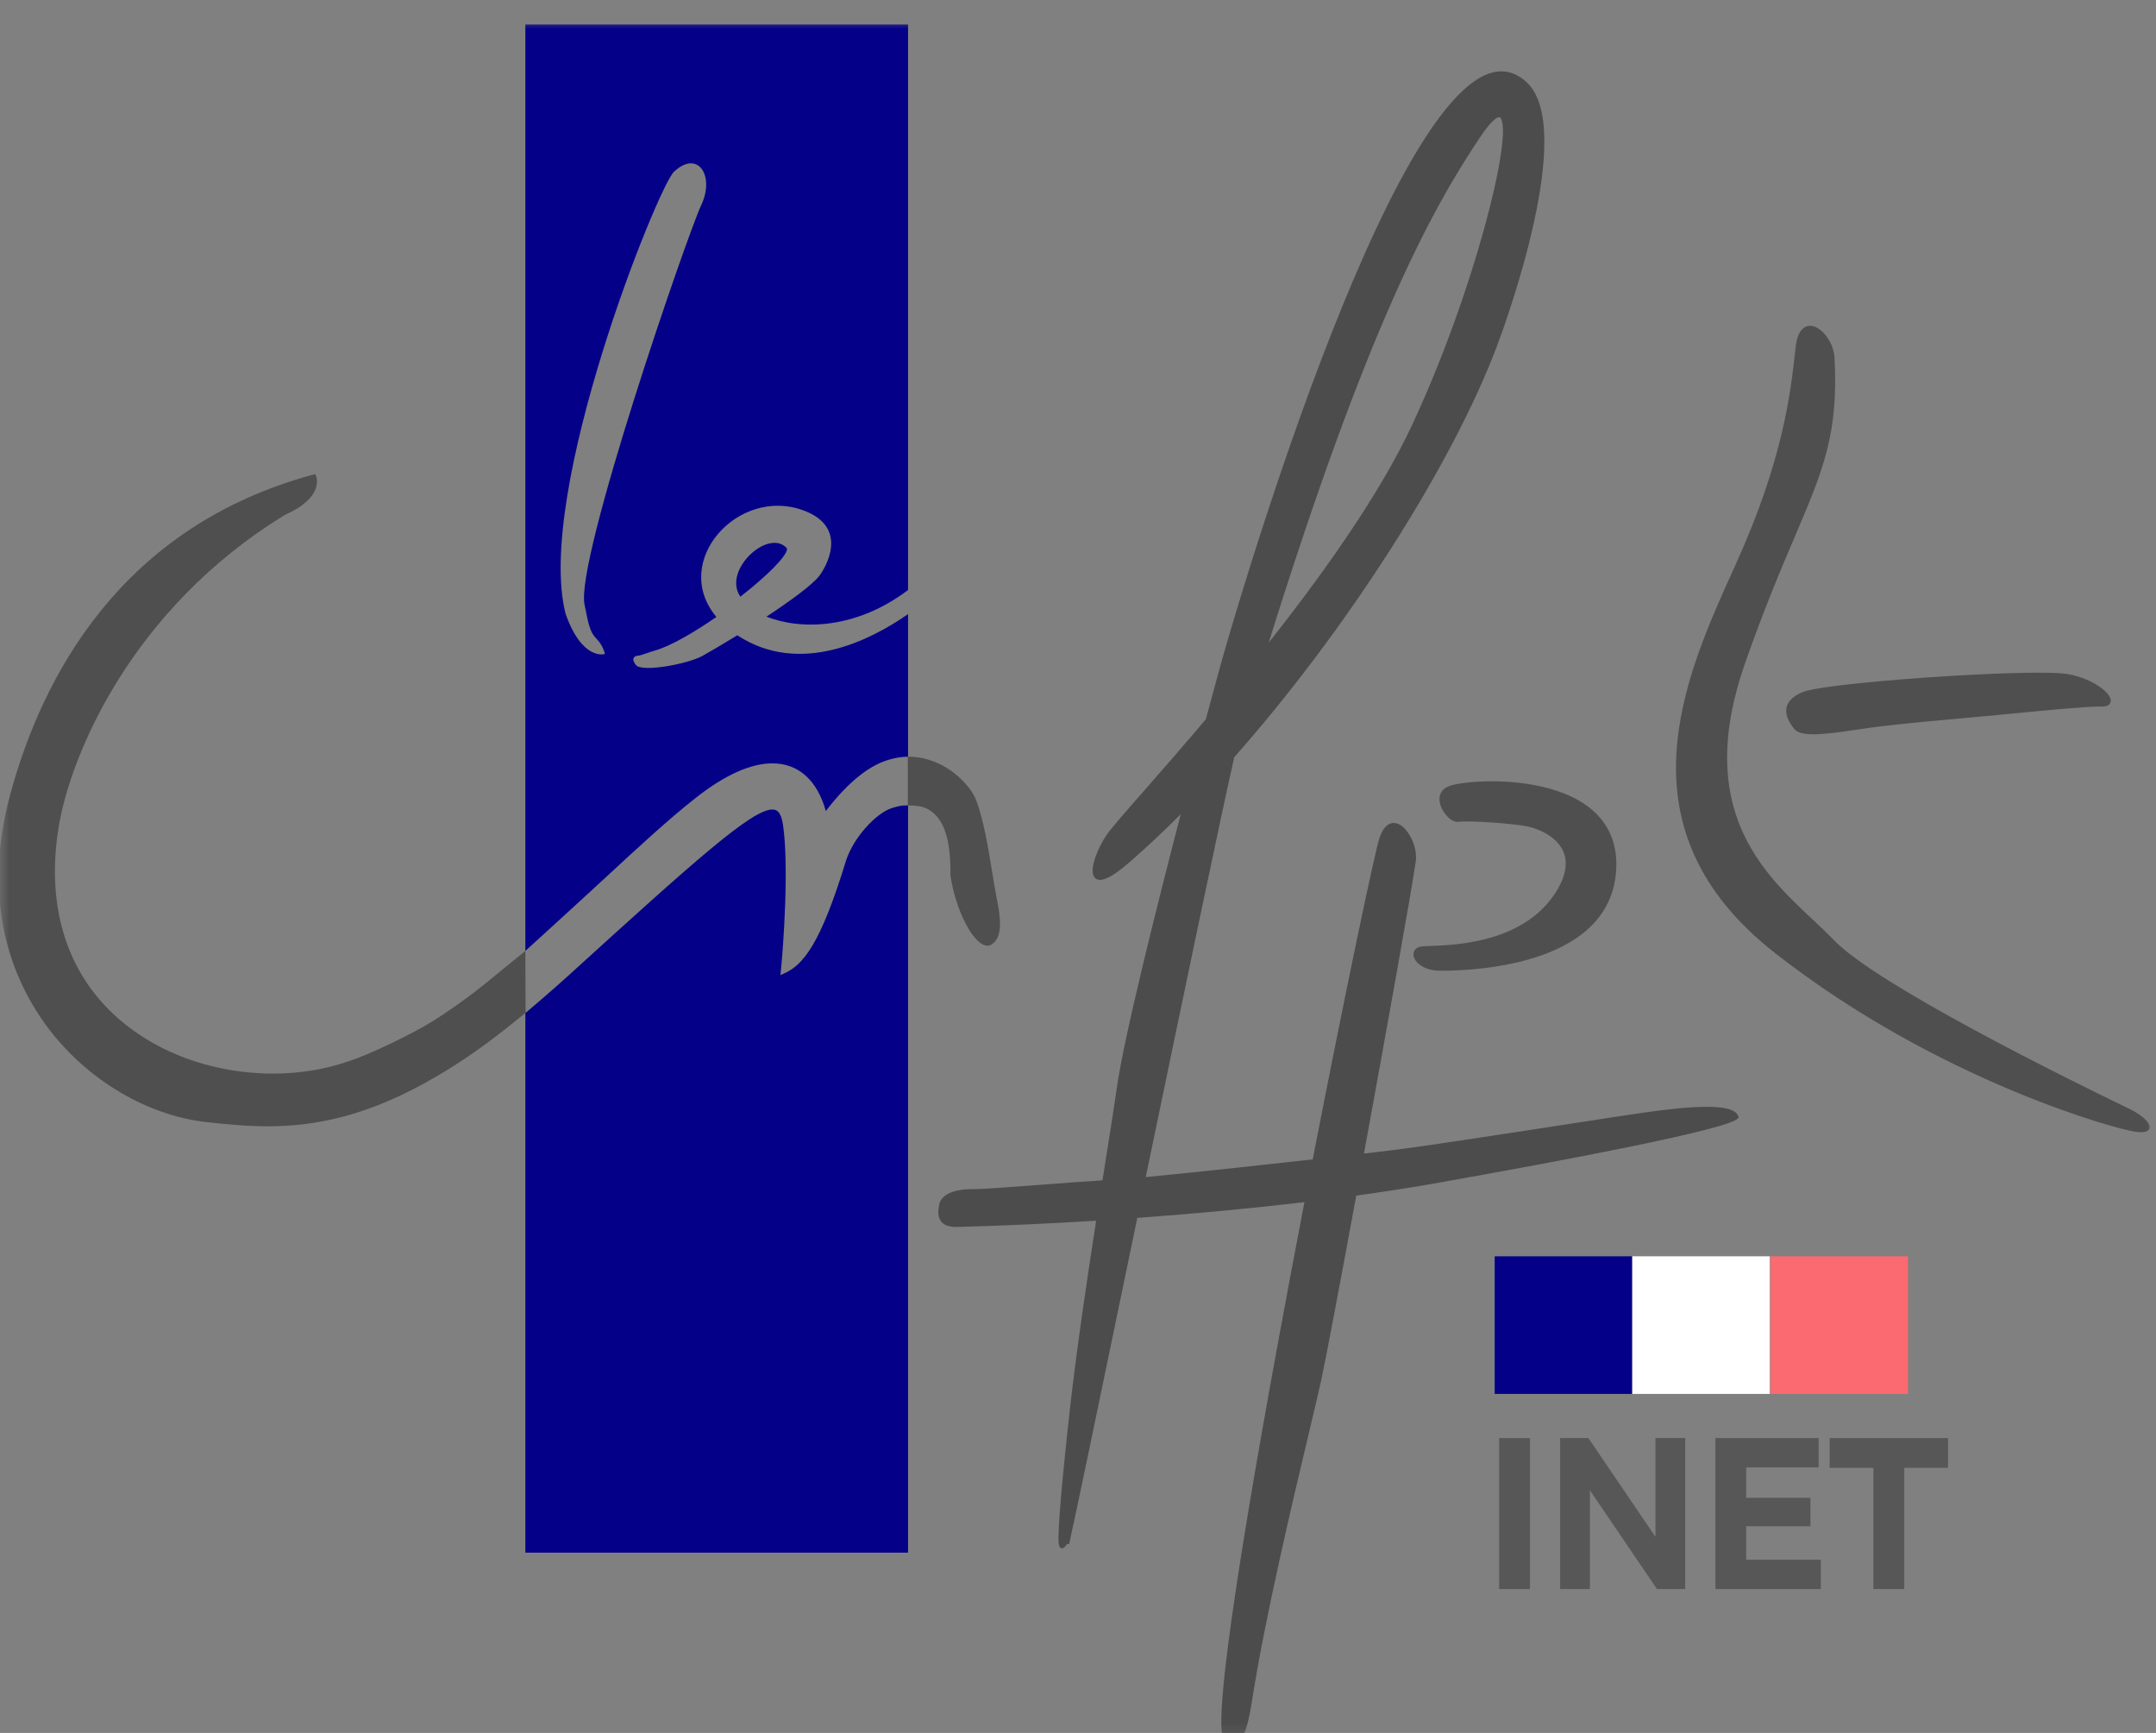 <?xml version="1.0" encoding="UTF-8"?>
<svg xmlns="http://www.w3.org/2000/svg" width="112" height="90" viewBox="0 0 112 90" fill="none">
  <rect x="0" y="0" width="112" height="90" fill="#808080" stroke="none"/>
  <g clip-path="url(#logo-clip-path)">
    <path d="M77.877 74.686H79.479V82.527H77.877V74.686Z" fill="#575757"></path>
    <path d="M85.998 74.686H87.543V82.527H86.076L82.593 77.397V82.527H81.047V74.686H82.514L85.998 79.816V74.686Z" fill="#575757"></path>
    <path d="M90.712 81.003H94.588V82.527H89.111V74.686H94.476V76.21H90.712V77.789H94.05V79.267H90.712V81.003Z" fill="#575757"></path>
    <path d="M97.32 82.527V76.232H95.047V74.686H101.196V76.232H98.922V82.527H97.32Z" fill="#575757"></path>
    <mask id="logo-mask" style="mask-type:luminance" maskUnits="userSpaceOnUse" x="0" y="1" width="112" height="90">
      <path d="M0 1H112V90.6H0V1Z" fill="white"></path>
    </mask>
    <g mask="url(#logo-mask)">
      <path d="M38.461 30.989C39.881 29.881 40.85 28.897 40.883 28.526C40.886 28.486 40.875 28.474 40.871 28.469C40.695 28.274 40.473 28.192 40.235 28.192C39.855 28.192 39.434 28.401 39.093 28.693C38.386 29.299 37.961 30.265 38.461 30.989ZM38.357 33.029C38.338 33.017 38.322 33.004 38.303 32.992C37.625 33.409 36.986 33.788 36.487 34.066C35.749 34.478 33.344 34.935 33.034 34.537C32.724 34.139 33.034 34.051 33.152 34.051C33.27 34.051 33.77 33.855 34.027 33.784C34.804 33.568 36.018 32.87 37.215 32.042C34.813 29.172 38.342 25.247 41.742 26.509C44.145 27.4 42.88 29.494 42.557 29.912C42.199 30.375 41.07 31.2 39.816 32.028C41.695 32.755 44.53 32.641 47.172 30.642V21.114V1.272H27.292V21.113V40.955V49.385C27.304 49.375 27.943 48.793 28.777 48.032C29.619 47.264 30.656 46.316 31.438 45.592C32.286 44.808 33.11 44.046 33.898 43.341C34.687 42.636 35.439 41.989 36.145 41.435C36.9 40.841 37.612 40.394 38.277 40.095C38.942 39.796 39.559 39.645 40.124 39.645C40.801 39.645 41.384 39.864 41.853 40.284C42.322 40.703 42.677 41.322 42.899 42.122C43.475 41.371 44.044 40.771 44.602 40.322C45.16 39.874 45.707 39.578 46.24 39.438L46.258 39.431L46.276 39.425C46.428 39.385 46.577 39.354 46.725 39.333C46.873 39.312 47.02 39.3 47.166 39.298C47.168 39.298 47.17 39.298 47.172 39.298V31.893C45.195 33.274 41.567 35.09 38.357 33.029ZM30.364 31.389C30.564 32.376 30.629 32.817 30.983 33.17C31.336 33.523 31.424 33.965 31.424 33.965C31.424 33.965 30.246 34.348 29.376 31.861C27.796 25.555 34.176 9.702 35.012 8.92C36.272 7.742 37.138 9.156 36.43 10.648C35.721 12.142 29.89 29.042 30.364 31.389ZM47.172 39.299L47.166 39.298V41.83C46.88 41.821 46.693 41.851 46.313 41.973C45.918 42.101 45.419 42.482 44.971 42.987C44.522 43.493 44.125 44.122 43.933 44.747C43.283 46.869 42.734 48.212 42.221 49.08C41.707 49.948 41.228 50.341 40.718 50.563L40.63 50.602L40.542 50.64L40.552 50.545L40.562 50.451C40.628 49.799 40.737 48.425 40.788 46.946C40.84 45.467 40.834 43.884 40.671 42.816C40.619 42.475 40.535 42.282 40.437 42.173C40.339 42.065 40.228 42.042 40.122 42.042C39.589 42.042 38.586 42.702 36.895 44.108C35.205 45.514 32.828 47.665 29.546 50.65C29.069 51.084 28.507 51.574 28.064 51.955C27.621 52.336 27.298 52.609 27.298 52.609L27.294 50.998L27.292 50.264V60.795V80.638H47.172V60.797V40.956V39.299Z" fill="#050088"></path>
      <path d="M75.438 40.773C74.972 40.888 74.735 41.193 74.785 41.612C74.85 42.147 75.381 42.739 75.764 42.681C75.855 42.669 76.007 42.662 76.207 42.662C77.02 42.662 78.427 42.77 79.215 42.894C79.737 42.976 80.826 43.357 81.204 44.208C81.475 44.823 81.332 45.564 80.773 46.412C79.096 48.959 75.611 49.082 74.297 49.129C74.076 49.136 73.915 49.142 73.821 49.157C73.564 49.197 73.41 49.369 73.427 49.596C73.454 49.937 73.908 50.416 74.833 50.416H74.834C76.932 50.416 83.788 50.028 83.963 45.057C84.002 43.954 83.668 43.028 82.971 42.307C81.459 40.744 78.646 40.576 77.507 40.576C76.715 40.576 75.942 40.649 75.438 40.773Z" fill="#4F4F4F"></path>
      <path d="M110.706 57.633L110.538 57.551C107.524 56.096 97.518 51.165 95.268 48.826C94.933 48.477 94.555 48.123 94.156 47.748C91.565 45.318 88.016 41.991 90.644 34.469C91.644 31.61 92.528 29.534 93.239 27.867C94.707 24.424 95.516 22.527 95.299 18.569C95.256 17.767 94.604 16.919 94.031 16.919C93.797 16.919 93.388 17.064 93.277 18.045L93.249 18.299C93.016 20.387 92.629 23.883 90.182 29.277L90.11 29.438C87.503 35.178 83.934 43.04 92.241 49.523C100.723 56.145 110.029 58.682 110.976 58.785C111.069 58.795 111.149 58.8 111.218 58.8C111.482 58.8 111.634 58.728 111.667 58.584C111.743 58.257 111.051 57.802 110.706 57.633Z" fill="#4F4F4F"></path>
      <path d="M92.814 36.713C92.728 37.046 92.857 37.42 93.208 37.858C93.36 38.047 93.676 38.135 94.204 38.135C94.82 38.135 95.627 38.017 96.483 37.891C96.869 37.835 97.258 37.778 97.63 37.732C99.06 37.557 100.805 37.402 102.208 37.277L103.123 37.195C103.488 37.162 103.962 37.116 104.485 37.065C106.086 36.908 108.279 36.694 109.087 36.694L109.209 36.696C109.585 36.696 109.644 36.502 109.651 36.419C109.692 35.974 108.676 35.237 107.432 35.01C107.16 34.96 106.65 34.936 105.917 34.936C102.369 34.936 94.695 35.516 93.655 35.94C93.179 36.134 92.897 36.394 92.814 36.713Z" fill="#4F4F4F"></path>
      <path d="M24.264 51.813C23.665 52.254 23.08 52.656 22.526 53.006C21.442 53.691 19.113 54.807 18.137 55.106C16.938 55.532 15.571 55.757 14.184 55.757C10.592 55.757 7.217 54.315 5.157 51.898C3.2 49.602 2.469 46.514 3.045 42.968C3.652 39.23 6.822 31.599 14.835 26.722C16.87 25.815 16.433 24.754 16.414 24.709L16.376 24.621L16.282 24.646C6.27 27.349 2.197 35.15 0.543 41.219C-0.959 46.732 0.591 50.622 2.156 52.913C4.173 55.866 7.468 57.922 10.753 58.279C11.791 58.393 12.813 58.494 13.913 58.494C15.225 58.494 16.456 58.343 17.652 58.035L17.685 58.031C19.287 57.623 20.909 56.934 22.642 55.923C23.209 55.593 23.798 55.221 24.393 54.816C25.038 54.377 25.617 53.94 26.342 53.374L27.293 52.608V49.386L26.13 50.33C25.479 50.868 24.917 51.333 24.264 51.813Z" fill="#4F4F4F"></path>
      <path d="M65.907 33.377C71.011 17.031 74.345 10.896 76.937 7.055C77.525 6.184 77.787 6.09 77.873 6.09C77.899 6.09 77.93 6.097 77.967 6.153C78.58 7.113 76.569 15.188 73.347 22.09C71.924 25.137 69.421 28.933 65.907 33.377ZM88.655 57.482C87.662 57.482 86.393 57.642 85.397 57.782C84.829 57.862 83.415 58.081 81.626 58.355C78.39 58.854 73.955 59.536 72.341 59.734C71.991 59.776 71.479 59.837 70.855 59.91C72.029 53.503 73.366 46.06 73.549 44.715C73.619 44.202 73.397 43.518 73.022 43.089C72.824 42.862 72.609 42.742 72.401 42.742C72.183 42.742 71.877 42.877 71.662 43.515C71.422 44.223 69.857 51.661 68.193 60.212C66.738 60.375 62.267 60.871 59.52 61.132C61.465 51.76 63.363 42.658 64.118 39.323C69.957 32.729 75.442 24.146 77.771 17.955C78.203 16.809 81.906 6.693 79.312 4.276C78.907 3.898 78.462 3.706 77.991 3.706C72.138 3.706 63.615 33.793 63.53 34.097C63.345 34.757 63.029 35.91 62.641 37.356C61.431 38.785 60.333 40.038 59.45 41.046C58.401 42.243 57.708 43.034 57.481 43.369C57.058 43.99 56.593 45.081 56.82 45.509C56.865 45.595 56.959 45.696 57.147 45.696C57.467 45.696 57.972 45.392 58.691 44.765C59.554 44.014 60.444 43.18 61.338 42.284C60.209 46.627 58.383 53.853 58.012 56.53C57.904 57.313 57.706 58.559 57.456 60.135L57.271 61.302C56.49 61.346 55.365 61.433 54.275 61.516C52.705 61.636 51.081 61.76 50.471 61.76C49.521 61.76 48.892 62.054 48.79 62.552C48.732 62.836 48.691 63.194 48.894 63.443C49.047 63.631 49.303 63.722 49.677 63.722L49.72 63.721C52.023 63.662 54.452 63.552 56.942 63.397C56.53 66.049 55.951 69.885 55.584 73.142C55.406 74.727 54.992 78.561 54.985 79.912C54.984 80.217 55.018 80.313 55.069 80.366L55.127 80.41H55.174C55.271 80.41 55.335 80.321 55.398 80.234C55.408 80.219 55.422 80.2 55.434 80.185L55.538 80.196C55.825 78.947 57.105 72.775 58.587 65.628L59.08 63.252C62.095 63.032 65.016 62.756 67.763 62.433C66.03 71.444 63.199 86.83 63.461 89.898C63.485 90.137 63.716 90.6 64.055 90.6C64.481 90.6 64.796 89.898 65.019 88.454C65.695 84.082 67.169 77.886 68.05 74.186C68.32 73.052 68.532 72.158 68.643 71.647C68.852 70.683 69.529 67.114 70.455 62.093C71.908 61.893 73.252 61.686 74.45 61.474C81.379 60.247 89.748 58.665 90.279 58.086L90.325 58.035L90.302 57.971C90.173 57.637 89.65 57.482 88.655 57.482Z" fill="#4C4C4C"></path>
      <path d="M51.767 46.6C51.709 46.318 51.643 45.914 51.567 45.446C51.36 44.168 51.076 42.419 50.672 41.471C50.433 40.91 49.572 39.87 48.274 39.468L48.209 39.447C48.209 39.447 47.749 39.293 47.17 39.296L47.172 41.83C47.208 41.83 47.701 41.828 47.951 41.918L48.022 41.945C48.967 42.304 49.407 43.452 49.372 45.469C49.658 47.343 50.594 49.113 51.296 49.114C51.368 49.114 51.435 49.096 51.496 49.06C52.133 48.686 51.97 47.594 51.767 46.6Z" fill="#4F4F4F"></path>
      <path d="M77.646 72.393H84.792V65.246H77.646V72.393Z" fill="#050088"></path>
      <path d="M84.793 72.393H91.939V65.246H84.793V72.393Z" fill="white"></path>
      <path d="M91.97 72.393H99.116V65.246H91.97V72.393Z" fill="#FB6A70"></path>
    </g>
  </g>
  <defs>
    <clipPath id="logo-clip-path">
      <rect width="112" height="90" fill="white"></rect>
    </clipPath>
  </defs>
</svg>
